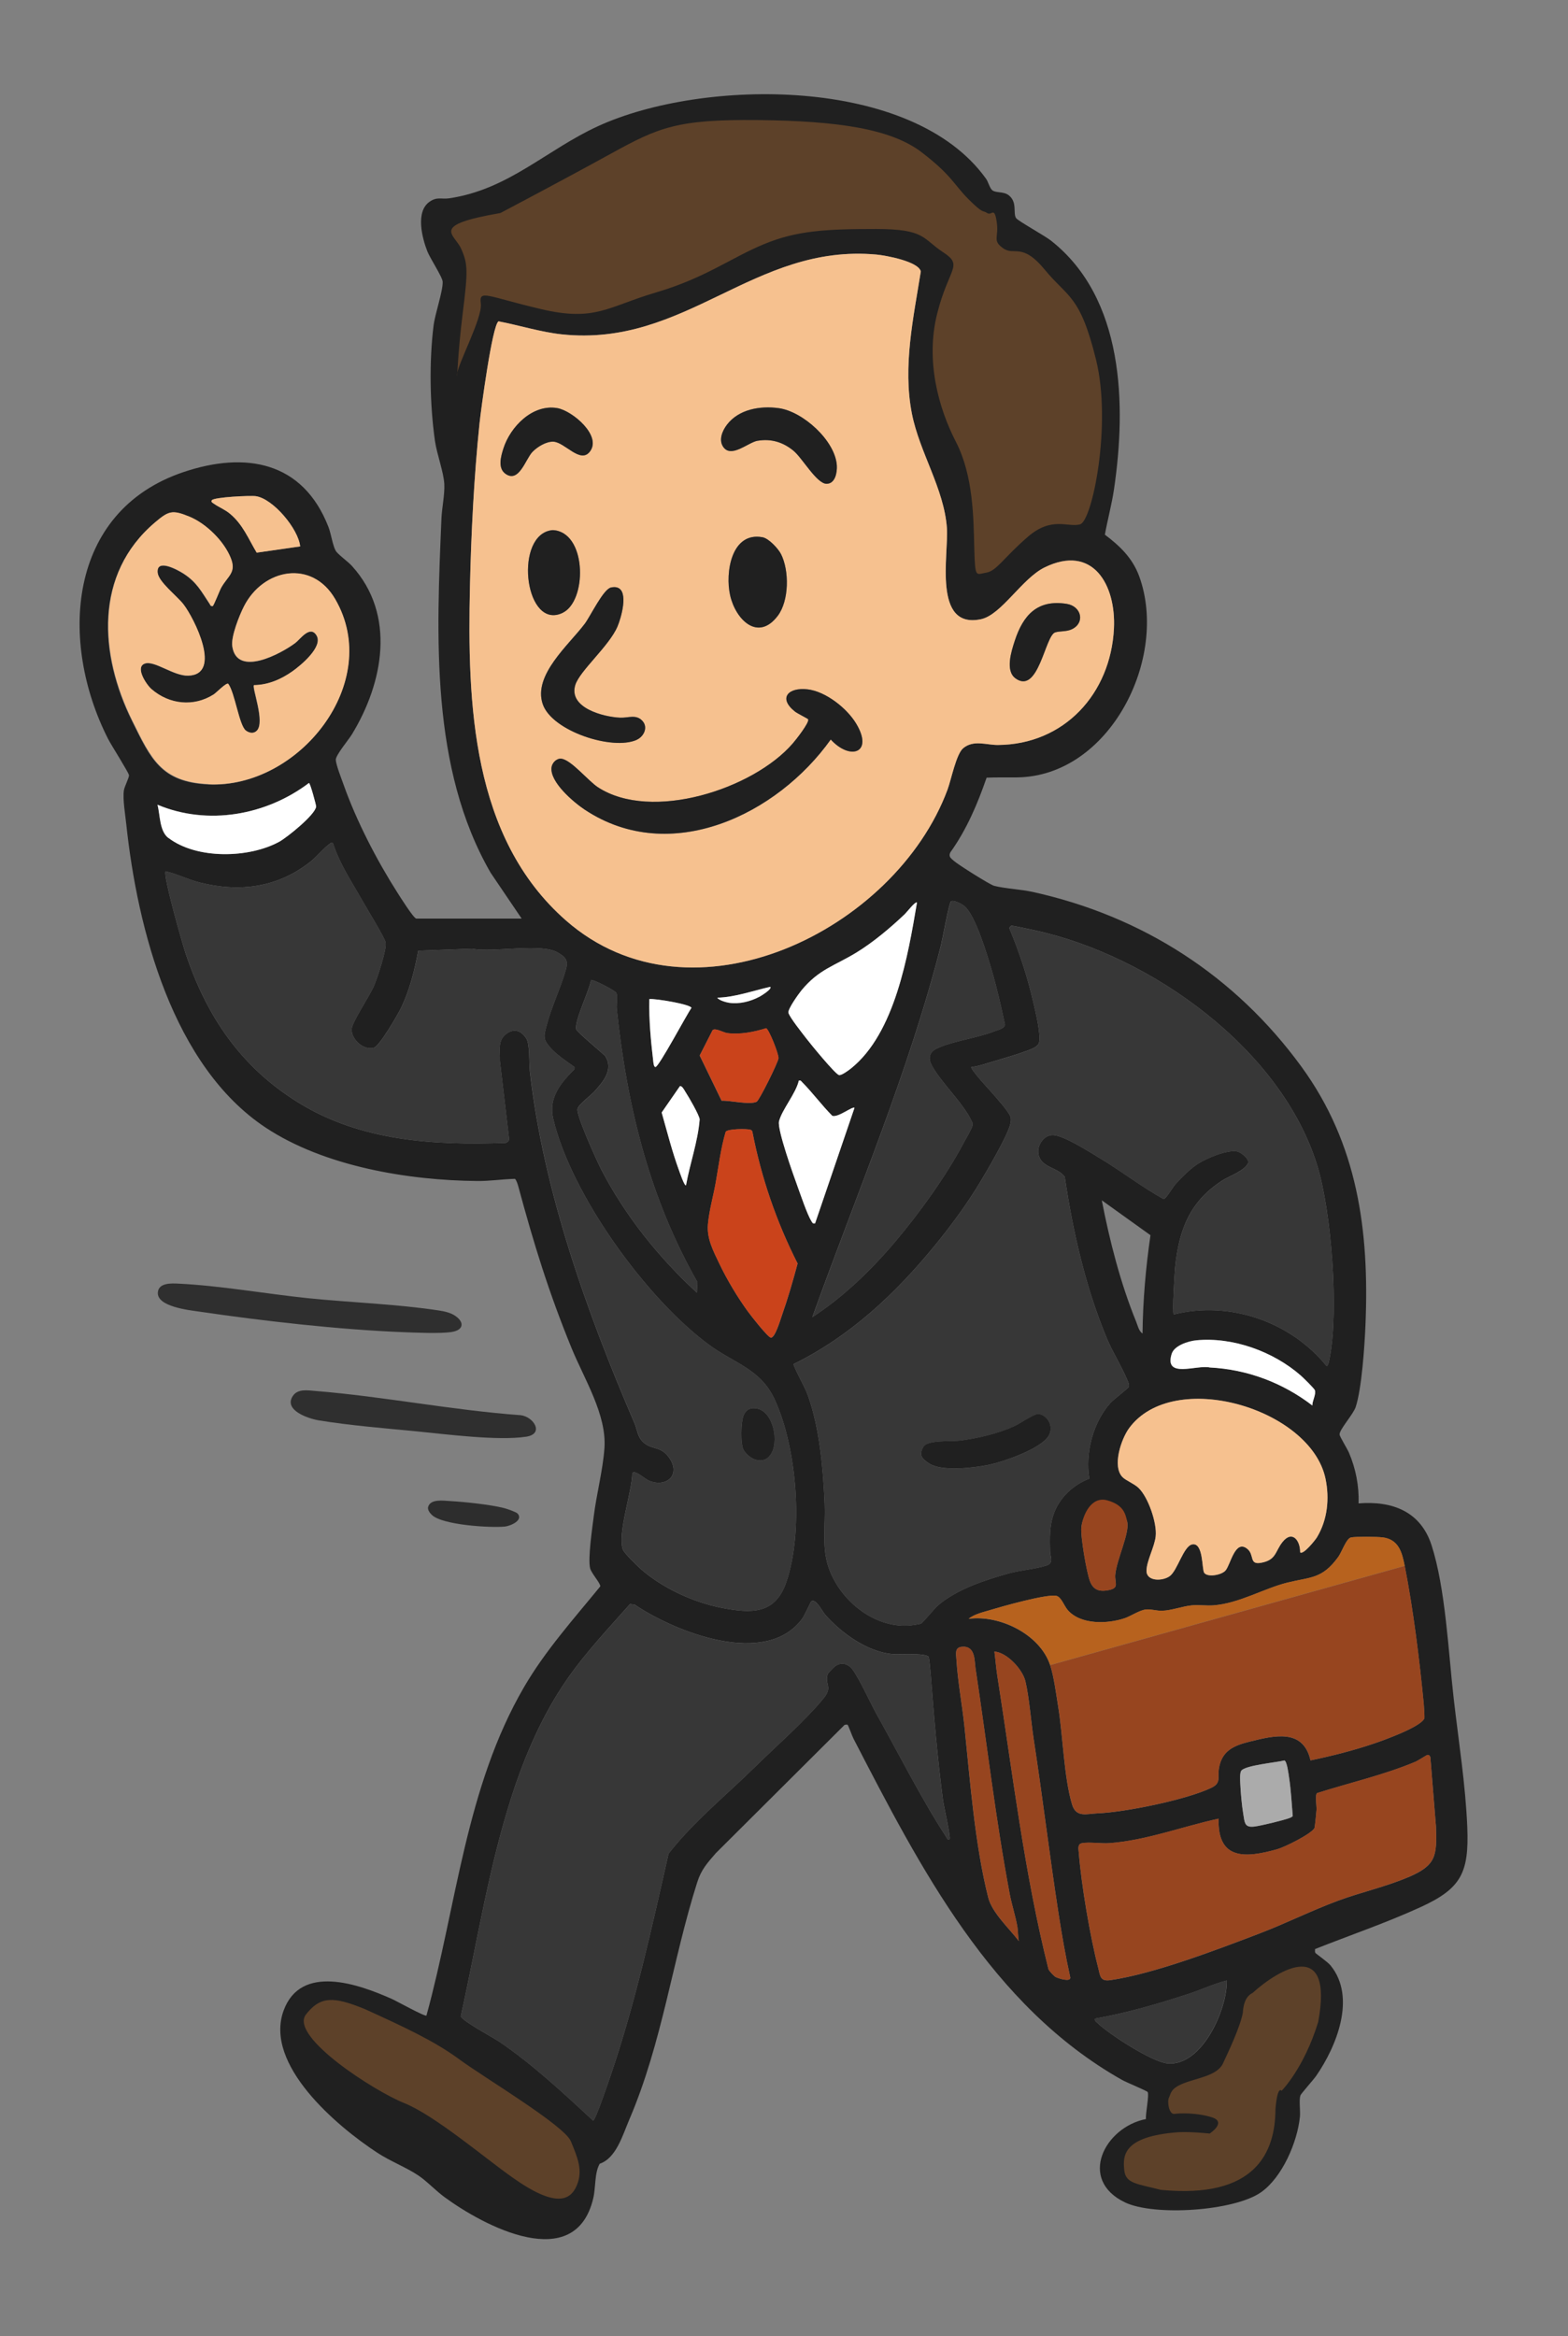 <svg xmlns="http://www.w3.org/2000/svg" id="Ebene_5" viewBox="0 0 2685.9 4000"><rect x="0" y="0" width="2685.9" height="4000" fill="#808080" stroke="none"/><defs><style>      .st0 {        fill: #fff;      }      .st1 {        fill: #5d4129;      }      .st2 {        fill: #363636;      }      .st3 {        fill: #ababab;      }      .st4 {        fill: #202020;      }      .st5 {        fill: #373737;      }      .st6 {        fill: #2f2f2f;      }      .st7 {        fill: #ca431b;      }      .st8 {        fill: #b7621e;      }      .st9 {        fill: #97451f;      }      .st10 {        fill: #2d2d2d;      }      .st11 {        fill: #f6c18f;      }    </style></defs><g><path class="st6" d="M773.5,2280.7c19.5-2.8,23.2-15.7,6.8-27.3-7.8-5.5-18.5-8-27.8-9.4-71.9-11.1-152.2-13.7-225.4-21.2-71.9-7.5-150.5-21.5-221.8-24.9-11.2-.5-33.4-1.8-34.9,14.8-2.3,24.9,54.3,30.7,70.8,33.1,110,16.2,240.3,31,351,35.3,21.9.8,60.8,2.6,81.3-.3Z"></path><path class="st6" d="M892.1,2423.2c-117.5-8.5-234.7-32-351.8-41.5-13.2-1.1-30.3-4.2-38.8,8.7-16,24.4,26.6,38.6,44.3,41.6,52,8.6,114.3,13.7,167.3,18.8,51.2,5,140,16.6,188.3,9.2,31.2-4.8,13-34-9.4-36.8Z"></path><path class="st10" d="M770.7,2570.2c-11-.6-33.6-4.2-37.4,10.3-1.2,4.7,3.2,10.5,6.6,13.6,18.2,17.2,99.5,22.2,124.7,19.8,9.9-1,32.4-10.8,22-22.3-2.4-2.7-18.7-8.3-23.2-9.4-23.8-6-67.6-10.6-92.7-12Z"></path><path class="st4" d="M2513.4,3129.2c-2.9-73.1-15-148.3-23.3-221-9.1-79.2-13.9-187.9-37.9-262.3-18.7-58-67.4-76.3-125-71.7.9-30-4.8-59.5-16.6-87-2.7-6.2-15.8-27.6-16-30.8-.7-8.2,23.3-34.5,27.5-46.9,10.5-31.2,15.5-106.5,16.9-141.4,6.7-161.2-13.4-309.6-109.9-441.9-113.3-155.3-272-257.5-459.8-298.9-20.8-4.6-47.3-5.7-66.3-10.5-7.2-1.8-62-36.4-69-42.7-4.9-4.4-9.9-7.2-6-14.8,27.8-38.8,46.5-82.9,62-127.7,17.3-.8,34.7-.3,52.1-.5,158.8-1.7,260.3-204.5,209.3-344.3-11.4-31.2-33-51.9-58.8-71.3,4.6-25.6,11.6-51.1,15.5-76.9,21.6-145.5,17.5-328.1-108-426.7-10.7-8.4-55.8-33.3-59.5-38.3-6-8.4,3-28.1-13.6-39.9-8.5-6-20.7-3.1-27.1-7.8-4.4-3.2-7.1-14.6-10.7-19.6-126.5-177.1-485.8-172.2-664.5-90.4-88.7,40.6-153.8,108.9-255.6,123.7-13.3,1.9-20.3-3.3-33.5,6-24,17-12.7,61.5-3.6,84.7,4.7,12.1,26.1,44.3,26.3,52.3.4,16.3-13,54.3-15.6,74.8-7.7,61.8-6.4,135.5,2.3,197.2,3.3,23.2,15.2,54.2,16.1,74.7.8,17.3-4.1,40.4-4.9,58.1-8.5,201.1-19.4,427.6,84.3,607.1l53.1,78.4h-180.4c-4.5,0-28.1-37.7-32.4-44.4-35.4-55.5-70.2-122.7-92.2-184.8-3.6-10.2-12.8-33.3-13.4-42.6-.5-7.7,21.7-34.1,27.5-43.5,54-88.4,76.1-205.1,0-288.7-6.6-7.3-24.3-19.9-27.7-25.9-5.1-8.9-7.9-29.4-12.5-41-43.7-112-141.9-129.5-248.4-93.6-199.6,67.3-213.1,291.5-128.9,456.9,5,9.9,35.5,57.8,35.8,62.2.3,4-7.8,19.1-8.8,26-2.2,15.1,2.4,41.2,4.1,57.6,19.1,179.8,79.7,414.5,239,519.8,100.3,66.3,243.8,90.3,362.5,91.3,21.4.2,42.9-3.2,64.2-3.7,2.3,1.3,5,9.7,5.8,12.8,27,99.8,51.9,180.6,91.1,276.6,21.7,53.1,60.5,114.1,56.5,171.5-2.6,37.4-13.6,78.9-18.3,116.7-2.5,19.8-10.4,73.1-6.2,89.4,2.2,8.6,18.5,26.3,17.3,30.9-45.5,55.7-94.1,109.8-130.5,172.3-100.1,171.8-115.4,374-167.2,562.5-2.5,2.2-51.2-24.9-58.9-28.3-57.5-25.7-156.3-60.9-185.8,19.8-33.9,92.7,91.7,198.3,160.3,243.2,22.5,14.8,49.7,25.1,70.4,39,14.4,9.6,29.9,26.1,44.6,36.9,67.7,49.8,224.6,133,255.2,1.9,4.4-18.9,1.9-43,11-58.8,28.3-9.6,39.3-49.1,50.5-75.2,57-133,73.7-272.2,116.6-407,6.9-21.6,17.3-32.9,31.8-49.6l220.4-219.5c1.4-.5,4.4-.9,5.3-.3,1.1.7,8.1,19.9,10.1,23.7,114.3,221,235.7,458,460.4,584.6,6.7,3.8,42.2,18.4,43.5,20.5,3,4.8-4,37.8-2.9,46.3-70.4,13.6-117.5,103.7-35.9,142.7,50,23.9,187.2,15,233.2-17.5,36.3-25.7,62.1-85.8,66.4-129.1,1-10.6-1.8-27.9.8-36.5.9-2.9,22.7-27.2,27-33.5,35-50.5,69.2-134.7,24.7-189.1-5.3-6.5-25.2-20.1-26.1-21.6-1.1-2-.3-4.4-.5-6.5,59.4-23.5,122.8-45.2,180.8-71.8,70-32,83-59.2,80-136.7ZM1732.6,1585.1c2-.4,35.1,6.8,40.7,8,198.5,43.3,422.1,203.3,483.3,403.4,24.2,79.2,36.7,246.6,21.3,327.2-.6,3-2.5,15.4-5.5,15.4-61.5-76.1-166.1-112.4-261.8-88.4-2.8-2.9,1.3-70,2.3-80.3,6.4-64.3,25-113.4,81.2-149.3,11.6-7.4,37.1-16.2,43.5-28.9,3.7-7.4-12.3-19.7-18.9-20.7-17.6-2.9-51.7,11.6-66.9,21.3-12.4,7.9-29.1,24.3-38.9,35.6-4.4,5-15.9,24.9-19.7,24.7-38.1-21.2-73.1-48.5-110.8-71-17.7-10.6-59.3-37.4-78.1-38.5-16-.9-28.3,17.6-25.5,32.5,4.4,23.7,32.5,21.9,45.1,38.9,13.7,93.2,35.8,190,72.2,276.9,9.4,22.5,22.7,43.3,32.4,65.4,2,4.6,6.7,12.8,5.1,17.5-.6,2-26.3,21.7-31.2,27.1-30.1,33.3-43.8,86-36.4,129.9-27.2,10.4-50.4,31.6-60.6,59.3-8,21.7-7.1,42.9-6.6,65.7.2,8.8,7,19.4-6.3,23.8-18,6-44.4,7.9-63.6,13.2-40.8,11.3-89.2,26.9-122,54.9-6.5,5.6-26.3,30.1-29.2,31.3-3.1,1.3-17.8,3.3-22.1,3.5-61.2,3.3-119.2-45.8-137.2-102.5-10.7-33.8-4.3-70.7-5.8-105.9-2.5-59-8.6-130.1-28.6-185.5-6.8-18.7-18.3-35.5-24.9-53.8,96.8-47.5,174.2-120.1,241.9-202.8,28-34.2,54.9-70.7,77.7-108.5,13-21.6,44.9-75.8,51.3-97.6,1.3-4.5,2-7.9,1.5-12.7-1.3-11.3-45.8-57.1-55.9-69.8-1.8-2.3-13.4-15.8-11.7-17.4,7.5-.8,16.6-3.1,23.7-5.4,16.1-5,77.7-22,86.8-29.5,2.1-1.7,4.5-3.7,5.3-6.3,4-13.8-6.2-54.6-9.9-70.6-9.7-42.1-23.7-85.1-40.5-124.9-1.1-1.9,2.1-5.1,3.3-5.3ZM2196.8,2640.5c-12.8,16.1-10.4,30.8-36.7,35.5-21.1,3.8-10.7-13.6-23.7-24-21.1-16.9-28.5,28-37.4,37.5-7.3,7.8-30.8,11.5-36.3,3.6-4.1-6-1.2-52.4-20.5-48.6-15,2.9-25.1,44.7-38.6,54.4-12.3,8.8-39.9,9.1-39.7-9.3.2-17,13.5-40.2,15.7-58.8,2.6-22.6-12.8-67.5-29.6-83.3-7.6-7.1-21.6-12.5-27.2-18.2-18.1-18.5-2.3-65.3,11.3-83.8,75.8-103.4,311.2-33.8,336.4,86.4,7.1,33.9,3.5,70.4-14.6,100.4-3,4.9-23.8,31.1-28.9,25.8.3-20-13.5-38.7-30.3-17.5ZM1899.5,2722.6c-15.7,3.2-26.6.4-32.5-15.3-5.8-15.4-16.4-77-14.7-92.4,2.3-21,19-44.8,42.6-40.2,9.2,10.2,32.8,17.3,36,31.4,4.3,18.9-18.4,64.9-20.5,90.2-1.2,13.8,7.6,22.5-10.9,26.3ZM1887.3,2055.2l83.4,59.8c-8.1,55.7-13,112-13.6,168.3-6.2-3.7-8.3-13.7-11-20.4-26.7-65.4-45.4-138.4-58.8-207.7ZM2007,2318c4.4-14.3,28.7-21.8,42-23.1,62.7-6,132.2,19.2,179.2,60.4,3.8,3.3,23.2,22.4,24,25,2.3,8-4.5,18-4.3,26.2-50.9-39.1-111.3-61.9-175.7-65.1-22.3-5.1-78.7,19.8-65.3-23.4ZM1036.8,1808.3c-6.4-6.4-48.8-41.5-49.8-45.8-3.6-13.9,22.9-67.1,25.3-84.4,2.7-1.9,42.4,18.2,43.7,22.5,2.2,7.2-.4,19.2.5,27.5,17.4,165.2,55.5,322.1,138.1,467.2l-.9,18.1c-65.3-60.1-123.4-132.4-164.2-211.7-7.3-14.2-43-92.9-40.3-103.1,2.1-7.8,22.1-22.2,28.8-29.6,15.1-16.8,33.5-37.6,18.7-60.7ZM1112.3,1710.7c9-1.3,71.7,9.1,72.1,15.1-8.1,11.3-55.7,101-61.6,101.2-2.6.1-3.3-5.7-3.6-8-4.2-35.9-7.8-72.1-6.9-108.3ZM1175.1,2029.6c-2.7,2.1-11.1-23.1-12.2-26.1-11.7-32.2-20.1-65.6-29.5-98.5l31.3-45.2c4-.9,8.1,8.1,10,10.9,5.2,7.9,22.8,38.2,23.8,46-3,38.2-16.6,75.2-23.4,113ZM1198.5,1807.3l22-43.2c4.3-4.8,18.7,4,25.5,4.9,22.4,2.7,45.3-1.9,66.4-8.4,5.2,2.9,21.6,44.3,21.1,51.4-.5,7.2-33,72.4-37.4,74.5-12.1,5.9-45.5-2.5-60.1-1.7l-37.6-77.5ZM1228.7,1708.4c30.8-.8,60.8-12,90.7-18.6,3.9,3.7-16.4,15.9-18.9,17.2-15.6,8.1-33.9,12.7-51.5,10.2-4.8-.7-17.5-4.1-20.3-8.7ZM1212.7,2096.2c2.1-23.6,9.1-47.8,13.2-70.6,5.2-29.2,8.7-58.9,17.2-87.6,3.1-5.3,36.6-5.5,42.4-3.5,1.9.6,3.1,1.5,3.4,3.6,15.1,78.3,41.3,154.4,77.4,225.4-7.9,29.6-16.8,60.3-27.1,89.5-2.4,6.8-11.4,37.5-18.5,37.5-5,0-34.5-37.8-39.4-44.6-17.7-24.2-35.9-54.5-48.8-81.6-10.6-22.2-22-43.2-19.8-68.1ZM1368.3,1850.4c3.6-.9,3.7.5,5.6,2.5,18.1,18.2,33.6,39.6,51.8,57.8,10.2,3.3,34.6-16.9,38-13.7l-67.5,197.8c-4.3.9-4.6-1.1-6.4-4-7.2-11.5-18.4-45.3-23.9-59.9-6.8-18.3-34.8-97-31.5-110.6,4.7-19.7,29.1-48.1,33.9-69.8ZM1373,1695.6c29.7-36.1,56.5-41.8,93.8-64.5,29.1-17.7,58.3-42.3,83.1-65.9,3.3-3.1,18.2-22.6,20.9-19.8-15.2,90.1-37.6,223.5-112.9,283.9-3.9,3.1-16.4,12.5-20.4,11.4-6.7-1.7-49-53.5-56.1-62.8-6.5-8.4-28.7-36.2-30.6-44-1.5-6,17.2-32.2,22.4-38.4ZM1629.1,1543.3c4.3-3,18.8,4.7,22.9,8.2,19.2,16.5,38.9,83.2,46.6,109.3,9,30.7,16.2,62.2,22.8,93.5-.1,6.5-11.8,9.1-17.7,11.4-29.5,11.7-71.9,16.8-98.6,29.4-14.4,6.8-15.4,17.8-8.3,30.4,16.8,30,52.4,62.4,67.2,93.4,1.7,3.5,2.8,4.3,1.7,8.8-1.3,5.3-12.4,24.4-15.9,30.9-30.3,56.6-74.9,118.4-116.4,167.5-40.8,48.3-88.7,94.6-141.9,129.2,75.9-211.3,164.8-419,220.4-637.2,2.4-9.5,13.6-72.4,17.1-74.8ZM805,1004.2c2.1-90.5,7-189,16.4-279.2,2.3-21.9,21.8-168.1,32.5-174.8,34.9,6.6,72.5,18.4,108.3,22.3,213.5,22.7,328.4-155.8,539.2-136.6,15.4,1.4,72,11.6,75.9,28.9-12.7,79.7-31.1,162.8-15.3,243.3,13.1,66.5,55.1,128.2,60,196,3.3,45.2-24.7,173.5,58.2,156.2,35.3-7.4,70.1-69.5,109.1-88.7,82.7-40.6,122.5,29.9,118.8,104.8-5.6,111.2-85,198.5-198.9,199.2-19.7.1-41.6-9.3-59.4,5.6-11.9,10-20.4,53.8-26.8,71-89.4,240.5-438.1,413.3-653.9,223.6-161.5-141.9-168.6-371.6-164.1-571.6ZM362.9,856.5c3.8-5.2,66-8.3,75.5-6.9,29.4,4.4,72.6,55.8,75.8,86l-74.5,10.7c-14.2-23.9-23.6-48.1-45.5-66.4-9.1-7.6-18.6-11-27.2-17-1.9-1.3-6.4-3.2-4.1-6.3ZM265.1,894.9c23.5-20,29.5-22.2,59-10.1,28.8,11.8,59.5,42,71,71,9.8,24.8-4.8,30.1-16.3,50.5-2.8,5-13,31.8-14.8,31.8-3.9,0-3.6-1.7-5.2-4.1-14.1-21.1-21.7-36.6-44.1-51.3-10.3-6.7-47.4-27.2-44.9-1.8,1.5,15.6,33,39.6,44.1,53.9,18.5,23.8,67.4,120.8,8.2,122.3-25,.6-57.5-26.4-74.1-20.7-17.5,5.9,2.4,36,11.3,43.8,30.4,26.3,72.3,30.9,106.6,9,4.1-2.6,21.5-20.7,24.8-18.2,11.5,15.3,18.7,71.7,30.3,80.2,5.8,4.2,13.2,5.7,18.7.2,14.8-14.8-8.8-74.3-4.8-78.1,24.2-.3,46.5-9.9,65.9-23.7,14.2-10,53-42,41.2-61.4-11-18.2-27.9,6.6-36.3,12.9-24.5,18.4-100.1,59.2-108,5.7-2.4-16.5,12-52.7,19.9-68.2,32.8-64.8,116.4-81.2,156.3-12.6,82.9,142.4-61.9,324.6-217.1,317.2-81.1-3.8-98.4-43.4-130.8-108.9-56-113.1-65.3-250.7,38.8-339.1ZM529.3,1340.6c2.1,0,12.5,38.3,12.3,40.4-1.4,13.9-49.6,52.7-63,60.1-51.9,28.5-141.5,30.6-189.9-6.4-15.6-11.9-14-39.5-18.7-56.9,86.1,36.1,186.2,18.2,259.5-37.3ZM907.5,1832.9c-1.5-13.6.3-44.7-5.9-54.6-7.7-12.3-19.4-18-32.5-9.4-17.7,11.6-12.2,29.6-12.8,47.7l15.7,133.2c.3,3.6-2.7,6-5.7,7.1-122.9,4.4-247.3-2.8-354.2-68.4-99.1-60.8-158.2-147.9-194.5-257-5.3-16.1-39.1-134.3-33.8-139.6,19.8,4.6,38.6,14.3,58.7,19.3,68.9,17.2,134.5,8.3,190.4-36.7,9.7-7.8,22.4-23.1,31.3-29.2,2-1.3,2.3-3.2,5.8-2.3,4.2,13,10,26.3,16.2,38.5,10.6,20.8,23.4,40.9,34.6,60.8,6.5,11.7,39,64.4,39.9,72,1.5,12.8-14.1,59.3-19.8,73-7.3,17.7-36.8,61-38.3,73.6-2.1,18.2,20.3,38.3,37.8,33.1,10-3,41.5-57.5,47.1-69.3,14.6-30.7,22.6-63.6,28.9-96.8l92.1-3.5c36.4,7.2,118.1-10.4,147.1,6.7,13.7,8,18,13.9,13.8,28.8-8.9,31.6-25.3,65.4-33.4,96.9-4.6,17.8-5.9,22.4,6.3,36.6,10.2,11.9,29.2,24.8,41.9,33.7v3.4c-24.1,24.2-45.1,49.3-36.5,85.5,30.9,130,159.9,308.2,267.1,386.9,42.7,31.3,88,41.3,111.9,92.9,38.7,83.3,50.1,227.2,19.9,314-19,54.6-59.9,53-109.7,43.4-48.9-9.4-102.7-34.2-139.9-67.2-6-5.3-28.1-26.8-30.1-32.8-9.5-28.2,15.6-98.2,16.1-130.3,2.3-3.1,3.1-2.2,6-1.3,6.4,1.8,17.1,11.5,23.3,14,29.9,12,55-10.9,33.4-40.3-14.3-19.5-28.5-12.6-42.7-24.8-11.4-9.8-11-21.6-15.9-33-81.7-189.6-156.6-399.1-179.7-604.7ZM1626.6,3149.1c-3,3.4-5.9-4-7-5.7-42.1-64.9-81.2-142.7-119.5-211-8.7-15.5-34-71.4-44.5-78.8-8.5-6-15.3-6.8-24.3-1.1-2.6,1.7-12.8,11.8-13.6,14.3-5.2,17.5,8.8,21.5-6.3,40.3-30.2,37.4-82.9,83.7-118.6,118.8-49.7,48.8-104.4,92.8-147.6,148-28.9,127.8-57,256-99.3,380.1-2.1,6-26.4,78.6-30.1,76.9-49.9-46.4-104.1-96.8-160.5-135-10.7-7.2-64.2-35.9-66-43.5,27.7-125.3,47.9-255,87.4-377.3,22.5-69.6,52.5-138.8,94.2-199.1,32-46.3,71-87.3,108.2-129.4l7.8.8c70.4,47.5,224.8,108.4,287.1,24.4,4.5-6.1,14.3-28.6,15.6-29.7,7.7-6.3,18.8,17,24.1,22.9,28,31.6,71.2,62.8,114.3,67.2,11.2,1.1,57.7-2.4,62.7,4.8.8,1.1,3,22.7,3.3,26.9,5.6,72.9,11.7,145.8,21.3,218.5,1.2,9.5,13.6,64.1,11.3,66.6ZM1692.8,3249.3c-22.9-90.6-31-198.8-40.7-292.2-4-38.3-11.6-77.9-13.9-116.4-.6-9.5-2.9-19.6,9-20.9,23.8-2.5,21.8,23.3,23.8,36.9,19.5,128.7,34.3,257.6,58.5,386,3.5,18.6,10.2,38.8,13.2,56.6,1.2,7.4.8,16.6,2.5,24.3-16.2-21.4-45.9-48.4-52.4-74.4ZM1808.3,3385.2c-3-1.6-10.9-10.1-12.3-13.3-41.6-165.3-61.4-335.8-87.8-503.4-2-12.7-3.1-27.6-4.8-40.6,21.5,1.5,48.1,30.4,53,50.6,6.7,27.7,9.7,69.9,14.3,99.7,15.2,98.7,27.1,198.5,42.4,297.4,5.7,36.9,12.1,73.8,20.2,110.3,1,8.6-20.6,1.6-25-.7ZM1836.3,3089.5c-13.8-45.7-15.6-117.5-23.7-167.2-3.4-20.9-7.3-51.6-13.8-71.2-17.6-52.8-86.4-86.3-139.6-79.2,9.2-8,25.3-11.5,37.2-15.1,20.7-6.3,95.9-27.6,112.8-24.3,8.6,1.6,13.3,16.9,19.8,24.4,22.1,25.4,68.3,23.9,97.7,13.9,10.8-3.7,24.9-13.7,36.4-14.9,9-.9,17.7,2.5,27.6,2.2,16.4-.5,35.1-7.9,51.3-9.3,12.1-1,25,.9,37.2,0,44.1-3.6,86.7-29.3,126.3-39,39.8-9.7,59.2-6,86.7-43.7,6.4-8.8,13.9-32.1,22.2-33.6,8.6-1.6,44.1-1.3,53.5-.1,28,3.4,33.7,25.6,38.3,48.9,14.6,74.3,25.3,160.8,32.6,236.3.3,3.5,1.5,23.4,1.1,24.5-5.4,14.6-68.6,37.2-84.9,42.8-35.9,12.3-73,21.6-110.2,29.4-12.5-55.3-62.6-42.4-104.4-32.1-26.7,6.6-47.3,15.3-52.4,45.4-2.7,15.7,4.4,25.3-13,33.6-42.7,20.5-148.3,42-195.9,43.8-17.8.7-35.8,7.8-42.8-15.4ZM2214.4,3109.5c-1.6,1.9-3.7,2.7-5.9,3.5-11.4,4.1-48,13-60,14.5-16.8,2.1-16.4-6.6-18.9-21.8-2.2-13.4-4.5-37.2-5-50.9-.2-5.8-1-17.5,1.2-22.2,4.8-10,61.9-14.9,74.3-18.3,4.5,1.1,7.1,23.5,8,29.1,3.4,21.7,4.4,44.2,6.3,66ZM2000.2,3533.2c-26.5-2.2-101.1-50.5-121-69.9-2.3-2.2-4.4-3-3.5-6.9,54-9.4,109-25.5,161.1-42.6,21.6-7.1,42.8-17.2,64.7-22.6.9,49.2-42.4,147-101.2,142ZM2412.1,3214.3c-38.7,16.5-80.9,25.7-120.3,40.3-44.9,16.6-89.2,38.8-134.7,56.2-72.2,27.5-180.5,69-255.3,79.8-17.8,2.6-17.2-7.9-20.9-22.2-13.6-52.2-28.7-141.5-32.9-195.2-.5-6.8-2.9-15.6,5.5-17.2,12.6-2.3,32.5,1,46.5,0,63.7-4.6,125.4-28.6,187.4-41.9-2.1,71.8,46.9,67.2,100.1,52.4,13.2-3.7,57.6-25.7,64-36.1.8-1.3,3.3-26.6,3.6-31.3.4-7.5-3-26.4,1.2-28.9,55.3-17.5,114.4-31,167.8-53.4,4.6-1.9,19.6-11.7,20.8-11.8,2.9-.5,4.2,1.3,5.2,3.7l9.6,118.4c1.7,50.8.8,66.7-47.6,87.3Z"></path><path class="st5" d="M1594,2864c-.3-4.2-2.6-25.8-3.3-26.9-5-7.2-51.5-3.7-62.7-4.8-43.2-4.3-86.3-35.6-114.3-67.2-5.3-5.9-16.4-29.2-24.1-22.9-1.3,1.1-11.1,23.6-15.6,29.7-62.3,84-216.7,23.1-287.1-24.4l-7.8-.8c-37.1,42.1-76.2,83-108.2,129.4-41.6,60.3-71.7,129.4-94.2,199.1-39.4,122.2-59.7,252-87.4,377.3,1.8,7.5,55.4,36.2,66,43.5,56.4,38.2,110.6,88.7,160.5,135,3.8,1.7,28.1-70.9,30.1-76.9,42.3-124.1,70.4-252.3,99.3-380.1,43.2-55.2,97.9-99.2,147.6-148,35.7-35.1,88.4-81.4,118.6-118.8,15.1-18.7,1.1-22.8,6.3-40.3.8-2.5,11-12.7,13.6-14.3,9.1-5.7,15.8-5,24.3,1.1,10.5,7.4,35.8,63.3,44.5,78.8,38.2,68.3,77.4,146.1,119.5,211,1.1,1.8,4,9.1,7,5.7,2.2-2.5-10.1-57.1-11.3-66.6-9.6-72.7-15.7-145.6-21.3-218.5Z"></path><path class="st9" d="M1879.2,3104.9c47.6-1.8,153.2-23.3,195.9-43.8,17.3-8.3,10.3-17.9,13-33.6,5.1-30,25.7-38.8,52.4-45.4,41.7-10.3,91.9-23.2,104.4,32.1,37.1-7.7,74.3-17.1,110.2-29.4,16.4-5.6,79.5-28.2,84.9-42.8.4-1.2-.7-21.1-1.1-24.5-7.3-75.4-18-162-32.6-236.3l-607.4,169.9c6.5,19.6,10.4,50.3,13.8,71.2,8.1,49.7,9.9,121.5,23.7,167.2,7,23.2,25,16.1,42.8,15.4Z"></path><path class="st9" d="M2450.1,3008.6c-1-2.4-2.3-4.1-5.2-3.7-1.2.2-16.2,9.9-20.8,11.8-53.4,22.4-112.6,35.8-167.8,53.4-4.2,2.6-.8,21.5-1.2,28.9-.3,4.7-2.8,30-3.6,31.3-6.3,10.4-50.8,32.4-64,36.1-53.2,14.8-102.2,19.4-100.1-52.4-62,13.3-123.7,37.2-187.4,41.9-14,1-34-2.3-46.5,0-8.4,1.5-6,10.4-5.5,17.2,4.3,53.7,19.4,143,32.9,195.2,3.7,14.4,3.1,24.8,20.9,22.2,74.8-10.9,183.1-52.3,255.3-79.8,45.4-17.3,89.7-39.5,134.7-56.2,39.4-14.6,81.5-23.8,120.3-40.3,48.4-20.6,49.4-36.5,47.6-87.3l-9.6-118.4Z"></path><path class="st11" d="M357.1,1342.9c155.2,7.3,300.1-174.8,217.1-317.2-39.9-68.6-123.5-52.1-156.3,12.6-7.9,15.6-22.4,51.7-19.9,68.2,7.9,53.5,83.5,12.7,108-5.7,8.3-6.3,25.2-31.1,36.3-12.9,11.8,19.4-27.1,51.4-41.2,61.4-19.5,13.8-41.7,23.4-65.9,23.7-4,3.8,19.6,63.2,4.8,78.1-5.5,5.5-12.9,4.1-18.7-.2-11.6-8.5-18.9-65-30.3-80.2-3.3-2.4-20.7,15.6-24.8,18.2-34.3,21.9-76.3,17.3-106.6-9-9-7.8-28.8-37.8-11.3-43.8,16.6-5.6,49.1,21.4,74.1,20.7,59.2-1.5,10.3-98.5-8.2-122.3-11.1-14.2-42.6-38.3-44.1-53.9-2.5-25.3,34.7-4.9,44.9,1.8,22.4,14.7,30,30.2,44.1,51.3,1.6,2.4,1.3,4.2,5.2,4.1,1.8,0,11.9-26.8,14.8-31.8,11.6-20.3,26.2-25.6,16.3-50.5-11.5-29-42.2-59.2-71-71-29.5-12.1-35.5-9.8-59,10.1-104.1,88.4-94.8,226.1-38.8,339.1,32.4,65.5,49.7,105.1,130.8,108.9Z"></path><path class="st11" d="M2255.9,2632.2c18.1-29.9,21.7-66.4,14.6-100.4-25.2-120.2-260.6-189.8-336.4-86.4-13.5,18.4-29.4,65.3-11.3,83.8,5.6,5.7,19.6,11.1,27.2,18.2,16.8,15.8,32.2,60.6,29.6,83.3-2.1,18.6-15.5,41.8-15.7,58.8-.2,18.5,27.3,18.2,39.7,9.3,13.5-9.7,23.6-51.5,38.6-54.4,19.3-3.7,16.4,42.7,20.5,48.6,5.4,8,29,4.3,36.3-3.6,8.8-9.5,16.3-54.3,37.4-37.5,13,10.4,2.6,27.8,23.7,24,26.2-4.7,23.9-19.4,36.7-35.5,16.8-21.2,30.5-2.6,30.3,17.5,5,5.2,25.9-20.9,28.9-25.8Z"></path><path class="st2" d="M1391.6,2255.3c53.2-34.6,101-80.9,141.9-129.2,41.5-49.1,86.1-110.9,116.4-167.5,3.5-6.5,14.6-25.6,15.9-30.9,1.1-4.5,0-5.3-1.7-8.8-14.9-30.9-50.4-63.3-67.2-93.4-7.1-12.6-6.1-23.6,8.3-30.4,26.7-12.5,69.1-17.7,98.6-29.4,5.9-2.3,17.6-4.9,17.7-11.4-6.6-31.3-13.8-62.8-22.8-93.5-7.7-26.1-27.5-92.8-46.6-109.3-4-3.5-18.5-11.2-22.9-8.2-3.5,2.4-14.7,65.3-17.1,74.8-55.7,218.2-144.5,425.9-220.4,637.2Z"></path><path class="st8" d="M2367.9,2632.3c-9.5-1.1-45-1.5-53.5.1-8.3,1.6-15.8,24.9-22.2,33.6-27.4,37.7-46.8,33.9-86.7,43.7-39.5,9.6-82.2,35.4-126.3,39-12.1,1-25.1-1-37.2,0-16.2,1.4-34.9,8.8-51.3,9.3-10,.3-18.7-3.1-27.6-2.2-11.4,1.2-25.6,11.2-36.4,14.9-29.5,10.1-75.6,11.6-97.7-13.9-6.5-7.5-11.2-22.8-19.8-24.4-16.9-3.2-92.2,18.1-112.8,24.3-12,3.6-28,7.2-37.2,15.1,53.2-7.2,122,26.3,139.6,79.2l607.4-169.9c-4.6-23.4-10.4-45.6-38.3-48.9Z"></path><path class="st7" d="M1281.2,2245.8c4.9,6.7,34.4,44.5,39.4,44.6,7.1,0,16.1-30.7,18.5-37.5,10.3-29.2,19.2-59.9,27.1-89.5-36-71-62.2-147-77.4-225.4-.4-2-1.6-2.9-3.4-3.6-5.8-1.9-39.2-1.7-42.4,3.5-8.5,28.6-12,58.4-17.2,87.6-4.1,22.9-11,47-13.2,70.6-2.2,24.8,9.2,45.9,19.8,68.1,12.9,27,31.1,57.4,48.8,81.6Z"></path><path class="st5" d="M989.3,1898.6c-2.8,10.2,33,89,40.3,103.1,40.7,79.3,98.9,151.6,164.2,211.7l.9-18.1c-82.6-145.1-120.7-301.9-138.1-467.2-.9-8.3,1.7-20.3-.5-27.5-1.3-4.3-41.1-24.5-43.7-22.5-2.4,17.3-28.9,70.5-25.3,84.4,1.1,4.2,43.5,39.4,49.8,45.8,14.8,23.1-3.6,43.9-18.7,60.7-6.7,7.4-26.7,21.8-28.8,29.6Z"></path><path class="st0" d="M1437.4,1840.8c4,1,16.5-8.3,20.4-11.4,75.3-60.4,97.7-193.8,112.9-283.9-2.7-2.8-17.6,16.7-20.9,19.8-24.8,23.5-54,48.1-83.1,65.9-37.2,22.7-64,28.4-93.8,64.5-5.1,6.2-23.8,32.3-22.4,38.4,1.9,7.8,24.2,35.6,30.6,44,7.1,9.3,49.4,61.1,56.1,62.8Z"></path><path class="st9" d="M1813.1,3275.6c-15.3-98.9-27.2-198.7-42.4-297.4-4.6-29.8-7.7-72-14.3-99.7-4.9-20.2-31.5-49.1-53-50.6,1.7,13,2.8,27.9,4.8,40.6,26.4,167.7,46.2,338.1,87.8,503.4,1.4,3.2,9.3,11.7,12.3,13.3,4.4,2.3,26,9.3,25,.7-8.1-36.4-14.5-73.4-20.2-110.3Z"></path><path class="st9" d="M1729.6,3242.7c-24.2-128.4-39-257.3-58.5-386-2.1-13.6,0-39.5-23.8-36.9-11.9,1.3-9.6,11.4-9,20.9,2.3,38.5,9.9,78.1,13.9,116.4,9.7,93.3,17.8,201.5,40.7,292.2,6.6,26,36.3,53,52.4,74.4-1.6-7.7-1.2-16.9-2.5-24.3-3-17.9-9.7-38.1-13.2-56.6Z"></path><path class="st5" d="M2036.7,3413.7c-52.1,17.1-107.1,33.2-161.1,42.6-.9,3.9,1.2,4.7,3.5,6.9,19.9,19.4,94.5,67.7,121,69.9,58.8,5,102.1-92.8,101.2-142-21.8,5.4-43,15.5-64.7,22.6Z"></path><path class="st0" d="M288.6,1434.8c48.4,36.9,138,34.9,189.9,6.4,13.4-7.4,61.6-46.2,63-60.1.2-2.1-10.1-40.5-12.3-40.4-73.3,55.4-173.3,73.4-259.5,37.3,4.7,17.4,3.2,45,18.7,56.9Z"></path><path class="st0" d="M1365.9,2030.8c5.4,14.6,16.6,48.4,23.9,59.9,1.8,2.9,2.1,4.9,6.4,4l67.5-197.8c-3.4-3.2-27.8,17-38,13.7-18.1-18.2-33.7-39.6-51.8-57.8-1.9-1.9-2.1-3.3-5.6-2.5-4.8,21.7-29.2,50.1-33.9,69.8-3.3,13.6,24.8,92.3,31.5,110.6Z"></path><path class="st7" d="M1296.2,1886.4c4.4-2.1,36.8-67.4,37.4-74.5.5-7.1-15.8-48.5-21.1-51.4-21.2,6.5-44,11.1-66.4,8.4-6.9-.8-21.3-9.7-25.5-4.9l-22,43.2,37.6,77.5c14.5-.8,48,7.5,60.1,1.7Z"></path><path class="st0" d="M2072.3,2341.5c64.4,3.3,124.8,26.1,175.7,65.1-.2-8.2,6.6-18.3,4.3-26.2-.8-2.7-20.2-21.7-24-25-47.1-41.3-116.5-66.5-179.2-60.4-13.4,1.3-37.6,8.9-42,23.1-13.5,43.3,43,18.3,65.3,23.4Z"></path><path class="st9" d="M1931,2606.1c-3.2-14.1-6.1-29-33.9-37-27.8-8.1-42.4,24.9-44.8,45.9-1.7,15.5,8.8,77.1,14.7,92.4,5.9,15.6,16.8,18.5,32.5,15.3,18.5-3.8,9.7-12.5,10.9-26.3,2.2-25.3,24.8-71.3,20.5-90.2Z"></path><path class="st3" d="M2200.1,3014.4c-12.4,3.4-69.5,8.3-74.3,18.3-2.3,4.7-1.5,16.4-1.2,22.2.5,13.7,2.7,37.5,5,50.9,2.5,15.1,2.2,23.8,18.9,21.8,12-1.5,48.6-10.4,60-14.5,2.2-.8,4.4-1.7,5.9-3.5-1.9-21.9-3-44.3-6.3-66-.9-5.7-3.5-28-8-29.1Z"></path><path class="st11" d="M367,862.9c8.6,6,18.2,9.4,27.2,17,21.9,18.3,31.2,42.6,45.5,66.4l74.5-10.7c-3.2-30.2-46.3-81.5-75.8-86-9.4-1.4-71.7,1.6-75.5,6.9-2.3,3.2,2.2,5,4.1,6.3Z"></path><path class="st0" d="M1174.7,1870.6c-1.8-2.8-6-11.8-10-10.9l-31.3,45.2c9.4,32.9,17.7,66.3,29.5,98.5,1.1,3,9.6,28.2,12.2,26.1,6.8-37.8,20.4-74.7,23.4-113-1-7.7-18.6-38.1-23.8-46Z"></path><path class="st0" d="M1122.8,1827c5.9-.2,53.5-89.9,61.6-101.2-.3-6-63.1-16.5-72.1-15.1-.9,36.2,2.7,72.4,6.9,108.3.3,2.3,1,8.1,3.6,8Z"></path><path class="st0" d="M1300.5,1706.9c2.4-1.3,22.8-13.5,18.9-17.2-30,6.7-59.9,17.8-90.7,18.6,2.9,4.6,15.5,8,20.3,8.7,17.6,2.5,36-2.1,51.5-10.2Z"></path><path class="st11" d="M969.1,1575.8c215.9,189.7,564.5,16.9,653.9-223.6,6.4-17.2,14.9-61,26.8-71,17.8-14.9,39.7-5.5,59.4-5.6,113.9-.7,193.3-88,198.9-199.2,3.8-74.9-36-145.4-118.8-104.8-39,19.1-73.9,81.3-109.1,88.7-82.9,17.3-55-111-58.2-156.2-4.9-67.8-47-129.5-60-196-15.8-80.6,2.6-163.7,15.3-243.3-4-17.3-60.5-27.5-75.9-28.9-210.8-19.2-325.7,159.3-539.2,136.6-35.8-3.8-73.4-15.7-108.3-22.3-10.8,6.6-30.2,152.9-32.5,174.8-9.4,90.2-14.4,188.7-16.4,279.2-4.5,200,2.6,429.6,164.1,571.6ZM1738.2,1097.3c14.4-44.2,38.8-71.3,89.1-63.3,24.8,3.9,31.8,31.8,9.4,43.1-9.6,4.8-20.8,3.1-29.2,5.7-17.4,5.3-28.5,107.3-68.1,78.7-17.8-12.9-6.9-46.4-1.2-64.1ZM1245,727.4c20.4-26.9,57-32.9,88.9-28.5,41.3,5.6,97,55.7,99.5,98.4.7,11.6-2.6,30.8-17.4,31.1-17,.3-41.8-44.4-57.1-56.8-17.8-14.5-38.1-20.8-61.1-16.9-16.6,2.8-46.2,31.4-59.6,9.7-7.3-11.8-.7-27,6.8-36.9ZM1332.3,1054.4c-34,44.9-72.2,6.5-81.6-34.9-8.8-38.9,2-109.4,55.4-99.6,10.5,1.9,26.8,19.2,31.7,28.8,14.4,28.2,14,79.9-5.5,105.7ZM865.7,811.1c-13.3-9.7-7.6-29.7-3.4-42.9,11.9-37.4,50-76.7,92.4-69.4,25.7,4.4,77.6,47.9,55.3,75.1-16.4,20-42.4-16.5-61.8-17.6-12.3-.7-27.7,8.8-36.1,17.5-11.7,12.1-23.1,54.3-46.4,37.3ZM940,908.8c4.8-1.3,7.3-1.5,12.3-.6,53.3,10,52.5,121.1,11.7,140.9-63.5,30.9-83.5-124.3-24-140.4ZM1001.6,1068.1c10-13.4,31.8-59.2,44.9-62.2,3.5-.8,7.2-1.1,10.7,0,20.5,6.3,6.3,53.4.4,67-14.3,33.4-64.9,75.8-72.2,100-11.9,39.2,48.6,54.7,76.9,55.9,14,.6,27.7-6.5,38.4,5.8,9.8,11.2,1.9,26.7-10,32-41.7,18.8-145.3-14.9-161.1-61.1-17-49.9,45.3-101.8,71.9-137.5ZM944.8,1314.1c1-7.8,8.6-15.9,16.8-14.9,17.2,2.1,45.7,37.9,62.9,49,91.7,59.5,265.9,3,333.4-75,4.9-5.7,29.4-36.6,26.5-41.6-.7-1.1-18.6-9.9-22.8-13.3-29.1-23.3-10.8-41.7,21.7-37.9,31.1,3.6,67.5,32.4,83.3,58.6,30.4,50.4-10.1,63.8-43.5,27.3-91.7,128.7-274.5,217.1-420.8,120.5-19.4-12.8-60.5-47.4-57.4-72.7Z"></path><path class="st4" d="M1002.2,1386.7c146.3,96.6,329.1,8.2,420.8-120.5,33.4,36.6,73.9,23.2,43.5-27.3-15.8-26.3-52.2-55.1-83.3-58.6-32.5-3.7-50.8,14.6-21.7,37.9,4.2,3.4,22.1,12.1,22.8,13.3,2.9,5.1-21.5,36-26.5,41.6-67.5,78-241.7,134.5-333.4,75-17.1-11.1-45.7-46.9-62.9-49-8.2-1-15.9,7.2-16.8,14.9-3.1,25.2,38.1,59.9,57.4,72.7Z"></path><path class="st4" d="M1090.7,1266.7c11.9-5.3,19.8-20.9,10-32-10.8-12.2-24.4-5.2-38.4-5.8-28.4-1.2-88.8-16.7-76.9-55.9,7.4-24.2,57.9-66.6,72.2-100,5.9-13.6,20.1-60.8-.4-67-3.4-1.1-7.2-.7-10.7,0-13.2,3-34.9,48.7-44.9,62.2-26.6,35.6-88.9,87.6-71.9,137.5,15.8,46.3,119.4,79.9,161.1,61.1Z"></path><path class="st4" d="M1306.1,919.9c-53.4-9.8-64.2,60.8-55.4,99.6,9.4,41.4,47.6,79.8,81.6,34.9,19.5-25.8,19.9-77.4,5.5-105.7-4.9-9.6-21.1-26.9-31.7-28.8Z"></path><path class="st4" d="M1297.9,754.7c23-3.9,43.4,2.4,61.1,16.9,15.3,12.4,40.1,57.1,57.1,56.8,14.8-.3,18-19.6,17.4-31.1-2.5-42.7-58.2-92.8-99.5-98.4-31.9-4.3-68.5,1.7-88.9,28.5-7.5,9.9-14.1,25.1-6.8,36.9,13.5,21.7,43-6.9,59.6-9.7Z"></path><path class="st4" d="M964,1049.2c40.8-19.8,41.6-131-11.7-140.9-5-.9-7.5-.7-12.3.6-59.5,16-39.6,171.2,24,140.4Z"></path><path class="st4" d="M948.1,756.3c19.4,1.1,45.4,37.6,61.8,17.6,22.3-27.2-29.6-70.7-55.3-75.1-42.4-7.3-80.6,31.9-92.4,69.4-4.2,13.2-9.9,33.2,3.4,42.9,23.3,17,34.7-25.2,46.4-37.3,8.4-8.7,23.8-18.2,36.1-17.5Z"></path><path class="st4" d="M1739.4,1161.5c39.6,28.7,50.6-73.3,68.1-78.7,8.4-2.6,19.6-.8,29.2-5.7,22.4-11.3,15.4-39.1-9.4-43.1-50.3-8-74.7,19.2-89.1,63.3-5.8,17.7-16.6,51.3,1.2,64.1Z"></path><path class="st5" d="M1103.1,2470.5c14.2,12.2,28.4,5.3,42.7,24.8,21.7,29.5-3.5,52.3-33.4,40.3-6.2-2.5-16.9-12.1-23.3-14-3-.9-3.8-1.8-6,1.3-.5,32.1-25.6,102.1-16.1,130.3,2,6,24.1,27.4,30.1,32.8,37.2,33,91.1,57.8,139.9,67.2,49.8,9.6,90.7,11.2,109.7-43.4,30.1-86.8,18.7-230.7-19.9-314-23.9-51.6-69.2-61.6-111.9-92.9-107.3-78.7-236.3-256.9-267.1-386.9-8.6-36.2,12.4-61.2,36.5-85.5v-3.4c-12.7-8.9-31.7-21.8-41.9-33.7-12.2-14.2-10.8-18.9-6.3-36.6,8.1-31.5,24.6-65.3,33.4-96.9,4.2-14.9-.2-20.7-13.8-28.8-29-17.1-110.7.5-147.1-6.7l-92.1,3.5c-6.3,33.2-14.3,66.1-28.9,96.8-5.6,11.8-37.1,66.4-47.1,69.3-17.5,5.2-40-14.9-37.8-33.1,1.5-12.6,31-55.9,38.3-73.6,5.6-13.8,21.3-60.3,19.8-73-.9-7.6-33.4-60.3-39.9-72-11.1-20-24-40-34.6-60.8-6.2-12.2-12-25.5-16.2-38.5-3.5-.9-3.9,1-5.8,2.3-9,6.1-21.6,21.3-31.3,29.2-55.9,45-121.4,53.9-190.4,36.7-20-5-38.9-14.7-58.7-19.3-5.4,5.3,28.4,123.5,33.8,139.6,36.3,109.1,95.4,196.3,194.5,257,107,65.6,231.3,72.8,354.2,68.4,3.1-1.2,6-3.5,5.7-7.1l-15.7-133.2c.5-18.1-4.9-36.1,12.8-47.7,13.1-8.5,24.8-2.9,32.5,9.4,6.2,9.9,4.4,41,5.9,54.6,23.1,205.6,98,415.1,179.7,604.7,4.9,11.4,4.6,23.2,15.9,33ZM1274,2422.9c4.6-9.9,12-13.2,22.7-11.1,28.4,5.6,38.6,58.5,22.7,79.8-13,17.4-35.5,7.3-45.3-8.3-6.1-9.7-5.2-49.5-.1-60.4Z"></path><path class="st4" d="M1319.4,2491.6c15.9-21.3,5.7-74.2-22.7-79.8-10.8-2.1-18.1,1.2-22.7,11.1-5,10.9-6,50.7.1,60.4,9.8,15.5,32.3,25.7,45.3,8.3Z"></path><path class="st5" d="M1769.8,1715.3c3.7,16,13.9,56.8,9.9,70.6-.8,2.6-3.2,4.6-5.3,6.3-9.1,7.6-70.8,24.5-86.8,29.5-7.2,2.2-16.3,4.5-23.7,5.4-1.7,1.5,9.9,15.1,11.7,17.4,10.2,12.8,54.7,58.5,55.9,69.8.5,4.8-.2,8.2-1.5,12.7-6.4,21.8-38.3,76-51.3,97.6-22.8,37.8-49.8,74.3-77.7,108.5-67.7,82.7-145.1,155.3-241.9,202.8,6.6,18.3,18.1,35.1,24.9,53.8,20,55.4,26.1,126.6,28.6,185.5,1.5,35.2-4.9,72.1,5.8,105.9,18,56.7,76,105.8,137.2,102.5,4.3-.2,19-2.2,22.1-3.5,3-1.2,22.7-25.7,29.2-31.3,32.8-28.1,81.2-43.6,122-54.9,19.2-5.3,45.6-7.2,63.6-13.2,13.3-4.4,6.4-15,6.3-23.8-.4-22.8-1.3-44,6.6-65.7,10.2-27.7,33.3-48.9,60.6-59.3-7.4-44,6.3-96.6,36.4-129.9,4.9-5.4,30.6-25.2,31.2-27.1,1.6-4.7-3.1-12.9-5.1-17.5-9.7-22.1-23-42.9-32.4-65.4-36.4-86.9-58.5-183.8-72.2-276.9-12.6-17-40.7-15.2-45.1-38.9-2.8-15,9.5-33.4,25.5-32.5,18.8,1,60.4,27.9,78.1,38.5,37.6,22.5,72.6,49.8,110.8,71,3.8.1,15.3-19.7,19.7-24.7,9.8-11.2,26.5-27.7,38.9-35.6,15.2-9.7,49.3-24.1,66.9-21.3,6.6,1.1,22.5,13.4,18.9,20.7-6.3,12.7-31.8,21.4-43.5,28.9-56.1,35.8-74.8,84.9-81.2,149.3-1,10.3-5.1,77.4-2.3,80.3,95.7-24,200.4,12.2,261.8,88.4,3,0,4.9-12.4,5.5-15.4,15.4-80.6,2.9-248-21.3-327.2-61.2-200.2-284.8-360.1-483.3-403.4-5.6-1.2-38.6-8.4-40.7-8-1.2.2-4.3,3.4-3.3,5.3,16.8,39.7,30.8,82.8,40.5,124.9ZM1778.5,2421c17,2.5,26.9,22.1,17.7,37.7-13.3,22.4-78.4,44.8-103.8,49.8-25.7,5.1-79.5,11.5-100.9-2.6-12.2-8-18.3-14.1-9.6-28.8,7-11.7,48.1-8.5,61.9-10.2,30.8-3.8,65.5-12.1,93.8-24.9,8.9-4,35.1-21.8,40.9-21Z"></path><path class="st4" d="M1737.6,2441.9c-28.3,12.8-63,21.1-93.8,24.9-13.9,1.7-54.9-1.5-61.9,10.2-8.7,14.7-2.6,20.7,9.6,28.8,21.5,14.1,75.3,7.7,100.9,2.6,25.4-5,90.5-27.4,103.8-49.8,9.2-15.5-.7-35.2-17.7-37.7-5.8-.8-32,16.9-40.9,21Z"></path></g><path class="st1" d="M857.3,364.7s106.7-56.2,189-101.5c82.3-45.3,113.6-59,251.5-57.6,138,1.4,228.5,15.1,280.6,54.9,52.1,39.8,54.9,54.9,80.9,80.9,26.1,26.1,23.3,17.8,31.5,23.3,8.2,5.5,12.3-12.3,16.5,15.1,4.1,27.4-8.2,31.5,11,45.3,19.2,13.7,32.1-11,71.6,37,39.5,48,60.1,42.5,87.5,153.6,27.4,111.1-6.4,276.2-27.2,282.1-20.8,5.9-48.2-14.3-89.4,21.2s-53.5,58.6-71.3,61.5-19.2,11-20.6-41.1c-1.4-52.1-1.4-124.4-31.5-182.9-30.2-58.5-52.1-139.4-32.2-219,19.9-79.5,45.9-82.3,10.3-105.6-35.7-23.3-30.2-39.8-115.2-39.8s-135.8,2.7-192,26.1c-56.2,23.3-100.1,57.6-183.8,82.3-83.7,24.7-104.7,50.7-197.7,28.8-93-21.9-106.5-34.3-103.2-9.6,3.3,24.7-40.7,105.5-40.7,121.9s.6-32.5,9.7-105.2c9.1-72.7,8.9-84.3-2.6-110.3-11.5-26.1-55.5-40.2,67.4-61.4Z"></path><path class="st1" d="M522.8,3451c25.7-34.2,49-32.4,101.5-11.2,66.5,30.2,120.1,55,162.4,86.3,42.3,31.2,180.1,113.2,191.2,140.4,11.1,27.2,21.2,49.4,10.1,75.6-11.1,26.2-36.6,38.4-109.5-13.2-47.4-33.2-133.8-107-186.4-128-50-19.9-192.7-111.3-169.2-149.9Z"></path><path class="st1" d="M2145.2,3412.8c46.4-42.3,139.6-95.3,112.8,49.4-24.4,79.5-62.7,117.8-62.7,117.8,0,0-7-10.5-10.5,31.4-.3,74-34,154.1-196.5,138.2-40.4-10.5-60.2-10.5-62.5-33.7-2.3-23.2-4.3-58,92.9-65,20.9-1.2,53.4,2.3,53.4,2.3,0,0,30.2-19.7,3.5-27.9s-54.6-7-63.9-5.8-12.8-20.9-9.3-27.9,2.3-15.6,25.5-24.6c23.2-9.1,57.2-13,66.9-33.7,9.7-20.7,29.5-62.5,34.1-86.9,1.5-26.1,12.5-31.5,16.1-33.7Z"></path></svg>
